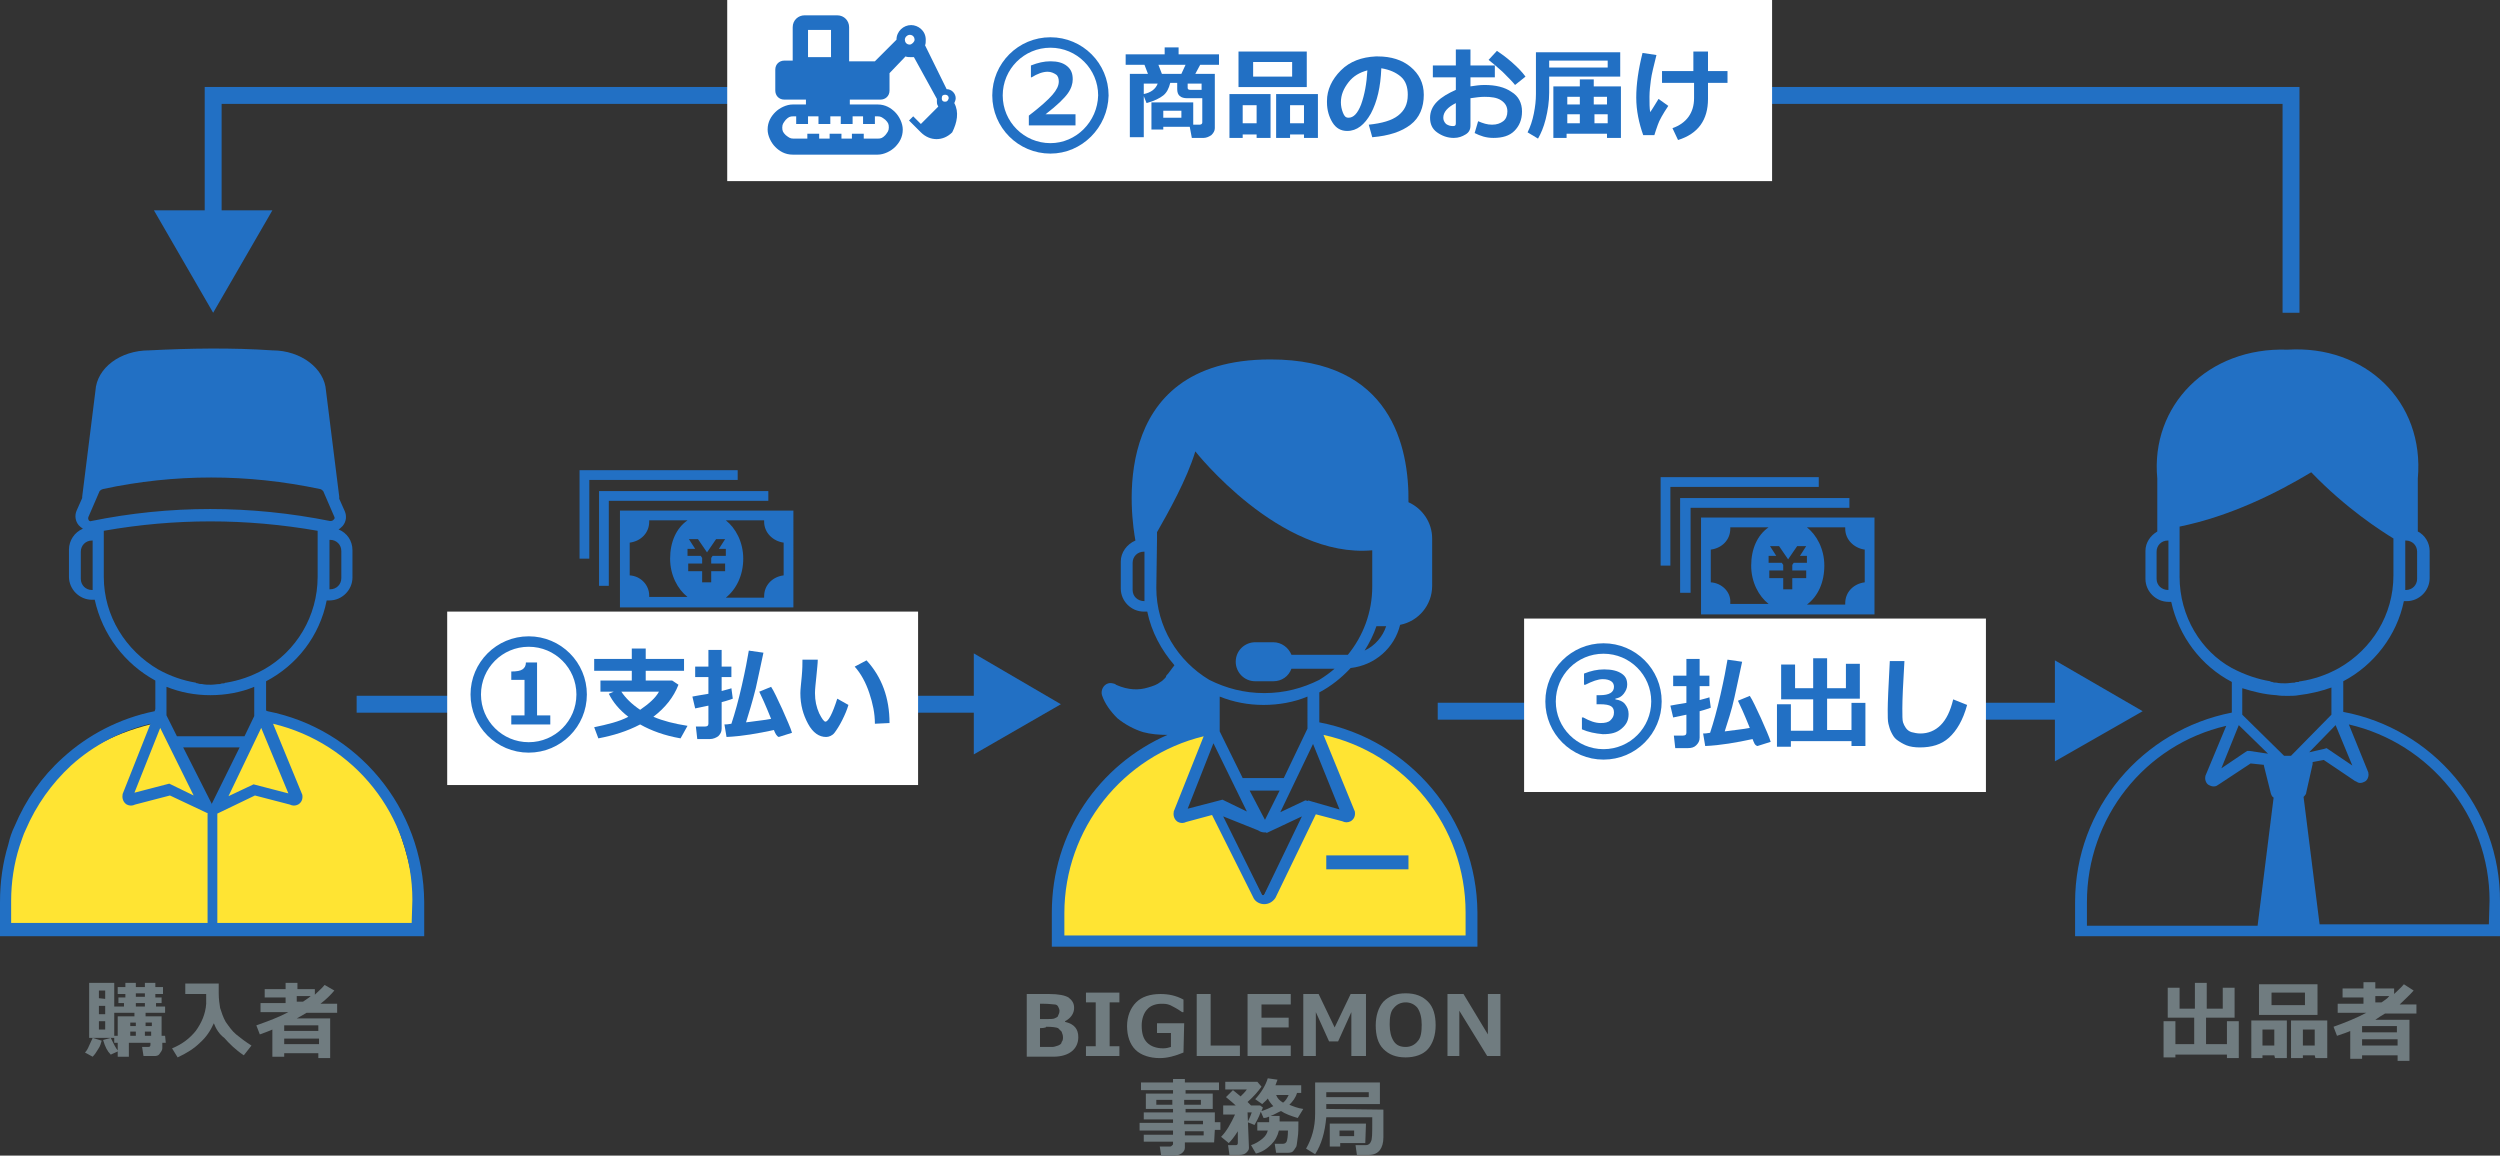 <?xml version="1.0" encoding="utf-8"?>
<!-- Generator: Adobe Illustrator 24.1.2, SVG Export Plug-In . SVG Version: 6.00 Build 0)  -->
<svg version="1.1" id="レイヤー_1" xmlns="http://www.w3.org/2000/svg" xmlns:xlink="http://www.w3.org/1999/xlink" x="0px"
	 y="0px" viewBox="0 0 358.9 165.9" style="enable-background:new 0 0 358.9 165.9;" xml:space="preserve">
<rect x="0" y="0" width="358.9" height="165.9" fill="#333333" stroke="none"/>
<style type="text/css">
	.st0{fill:#2270C4;}
	.st1{fill:#707C80;}
	.st2{fill:#FFE433;}
	.st3{fill:none;stroke:#2270C4;stroke-width:2.427;stroke-miterlimit:10;}
	.st4{fill:#FFFFFF;}
	.st5{fill:none;stroke:#2270C4;stroke-width:2.428;stroke-miterlimit:10;}
	.st6{fill:none;stroke:#2270C4;stroke-width:1.5;stroke-miterlimit:10;}
</style>
<path class="st0" d="M336.4,102.2L336.4,102.2L336.4,102.2v-4.4c4.4-2.3,7.7-6.6,8.7-11.5h0.4c1.8,0,3.3-1.5,3.3-3.3v-3.9
	c0-1.2-0.7-2.3-1.7-2.8v-7.6c1-11.1-7.6-19.2-18.7-18.5l0,0c-11.4-0.4-19.7,8-18.7,18.5v7.6c-1,0.6-1.7,1.6-1.7,2.8v4
	c0,1.8,1.5,3.3,3.3,3.3h0.4c1.1,5,4.3,9.2,8.7,11.5v4.4c-12.8,2.5-22.5,13.7-22.5,27.2v4.9h61v-4.9
	C359,115.9,349.2,104.6,336.4,102.2z M333.7,107.5l-2.2,0.5l3.8-3.9l2.4,5.8l-3.4-2.3l-0.3-0.2L333.7,107.5z M322.9,107.8h-0.3
	l-0.3,0.2l-3.4,2.3l2.5-6.2l4.2,4.1L322.9,107.8z M347,83.1c0,0.9-0.7,1.6-1.6,1.6h-0.1v-1.9l0,0v-5.2h0.1c0.9,0,1.6,0.7,1.6,1.6
	V83.1z M311.3,84.7L311.3,84.7c-1,0-1.7-0.7-1.7-1.6v-3.9c0-0.9,0.7-1.6,1.6-1.6h0.1v5.2V84.7z M312.9,82.8v-6.9v-0.3
	c7.3-1.5,13.9-4.8,18.9-7.8c5,5.2,10,8.4,11.8,9.5v5.3c0,5.7-3.1,10.6-7.8,13.3c-1.8,1-3.6,1.6-5.5,1.9c-0.1,0-0.2,0-0.3,0.1
	c-0.2,0-0.4,0-0.6,0.1c-0.4,0-0.9,0.1-1.3,0.1l0,0c-0.4,0-0.9,0-1.3-0.1c-0.2,0-0.4,0-0.6-0.1c-0.1,0-0.2,0-0.3-0.1
	c-1.8-0.3-3.6-0.9-5.5-1.9C316,93.5,312.9,88.5,312.9,82.8z M326.8,99.8c0.5,0.1,1.1,0.1,1.6,0.1l0,0l0,0c0.5,0,1.1,0,1.6-0.1
	c1.7-0.2,3.3-0.6,4.7-1.1v3.6v0.3l-5.8,5.9h-1l-6-5.9v-0.2v-3.6C323.5,99.3,325.1,99.7,326.8,99.8z M299.6,129.5
	c0-12.1,8.3-22.6,20-25.3l-3,7.2l0,0v0.1c-0.1,0.4,0.1,1,0.5,1.2c0.2,0.1,0.4,0.2,0.7,0.2c0.3,0,0.5-0.1,0.7-0.3l-0.1,0.1l4.7-3.1
	l1.9,0.2c0,0,0,0,0,0.1l1,4c0.1,0.3,0.2,0.5,0.4,0.6l-2.3,18.4h-24.5L299.6,129.5L299.6,129.5z M357.3,132.7H333l-2.3-18.3
	c0.2-0.2,0.4-0.4,0.4-0.7l0.9-4c0-0.1,0-0.2,0-0.3l1.6-0.3l4.6,3.1l-0.1-0.1c0.2,0.1,0.4,0.3,0.7,0.3c0.3,0,0.5-0.1,0.7-0.2
	c0.4-0.2,0.6-0.8,0.5-1.2v-0.1l0,0l-2.8-6.9c11.7,2.7,20.2,13.2,20.2,25.3L357.3,132.7L357.3,132.7z"/>
<g>
	<g>
		<path class="st1" d="M312.3,151.8h-1.7v-5.2h1.7v3.3h2.7v-3.8h-3.8v-4.3h1.7v3h2.2v-3.7h1.7v3.7h2.3v-3h1.7v4.3h-4.1v3.8h3v-3.3
			h1.7v5.3h-1.7v-0.5h-7.4L312.3,151.8L312.3,151.8z"/>
		<path class="st1" d="M326.5,151.5h-1.7v0.4h-1.6v-5.4h5.1v5.4h-1.7L326.5,151.5L326.5,151.5z M332.7,145.7h-8.4v-4.4h8.4V145.7z
			 M324.8,150.1h1.7v-2.3h-1.7V150.1z M330.9,144.3v-1.8h-4.8v1.8H330.9z M332.3,151.5h-1.7v0.4h-1.7v-5.4h5.2v5.4h-1.7L332.3,151.5
			L332.3,151.5z M330.6,150.1h1.7v-2.3h-1.7V150.1z"/>
		<path class="st1" d="M344.1,151.5h-5v0.5h-1.7v-4c-0.4,0.2-1,0.4-1.9,0.7l-0.5-1.3c1.7-0.6,3.4-1.3,4.7-2h-4.1v-1.3h3.7v-0.9h-3
			v-1.3h3V141h1.7v0.9h2.7v0.8c0.5-0.5,1-0.9,1.4-1.4l1.4,0.9c-0.5,0.6-1.3,1.3-2,2h2.4v1.3h-4.5c-0.5,0.3-1,0.6-1.4,0.9h4.9v5.9
			h-1.7v-0.8H344.1z M344.1,148.2v-0.9h-5v0.9H344.1z M339.1,150.1h5.1v-0.9h-5.1V150.1z M341.9,143.9c0.4-0.3,0.8-0.5,1.1-0.9h-2
			v0.9H341.9z"/>
	</g>
</g>
<g id="XMLID_2_">
	<g>
		<path class="st2" d="M56.1,116.3c4.6,10.5,3.3,16.9,3.3,16.9H1.3c0,0-3-24.3,21.6-29.5l7,13l7.7-13.2
			C37.7,103.4,50.1,105.2,56.1,116.3z"/>
	</g>
</g>
<path class="st0" d="M38.4,102.1L38.4,102.1l-0.2-0.1v-4.2c4.4-2.3,7.7-6.5,8.7-11.6h0.4c1.8,0,3.3-1.5,3.3-3.3V79
	c0-1.4-0.8-2.5-2-3c0.2-0.1,0.4-0.3,0.6-0.5c0.5-0.6,0.6-1.4,0.3-2.1l-0.8-1.8c0-0.1,0-0.2,0-0.3l-1.9-15.2
	c-0.2-3.2-3.6-5.8-7.7-5.8c-5.9-0.4-11.8-0.3-17.7,0c-4.1,0-7.5,2.5-7.7,5.8l-1.9,15.2c0,0.1,0,0.1,0,0.2L11,73.3
	c-0.3,0.7-0.2,1.5,0.3,2.1c0.2,0.2,0.3,0.3,0.6,0.5c-1.2,0.5-2,1.7-2,3v3.9c0,1.8,1.5,3.3,3.3,3.3h0.4c1.1,5,4.3,9.2,8.7,11.6v4.1
	l-0.1,0.3c-5,1-9.6,3.4-13.2,6.7c-3,2.7-5.3,6-6.9,9.8c-0.4,0.8-0.7,1.7-0.9,2.6c-0.8,2.6-1.2,5.4-1.2,8.3v4.9h60.9v-4.9
	C60.8,115.9,51.2,104.6,38.4,102.1z M41.4,113.9l-5-1.3l-3.6,1.7l4.7-9.8L41.4,113.9z M35.1,105.7h-9.7l-1.5-3v-0.5v-3.6
	c2,0.8,4.1,1.2,6.3,1.2s4.4-0.4,6.3-1.2v3.6v0.6L35.1,105.7z M49,83c0,0.9-0.7,1.6-1.6,1.6h-0.1v-1.9v-5.2h0.1
	c0.9,0,1.6,0.7,1.6,1.6V83z M12.7,74.2l1.6-3.7c0.1-0.1,0.2-0.2,0.5-0.3c10.3-2.2,20.7-2.2,31.1,0c0.2,0,0.4,0.2,0.5,0.3l1.6,3.7
	c0.1,0.2,0,0.3-0.1,0.4c-0.1,0.1-0.2,0.2-0.5,0.2c-11.5-2.3-23-2.3-34.3,0c-0.2,0.1-0.4-0.1-0.4-0.2C12.7,74.6,12.6,74.4,12.7,74.2z
	 M13.3,82.8v1.9h-0.1c-0.9,0-1.6-0.7-1.6-1.6v-3.9c0-0.9,0.7-1.6,1.6-1.6h0.1V82.8z M14.9,82.8v-6.6c10.2-1.8,20.4-1.8,30.7,0v6.6
	c0,5.7-3.1,10.7-7.7,13.3c-1.8,1-3.6,1.6-5.4,1.9c-0.1,0-0.2,0-0.3,0.1c-0.2,0-0.4,0-0.6,0.1c-0.4,0-0.9,0.1-1.3,0.1
	c-0.4,0-0.9,0-1.3-0.1c-0.2,0-0.4,0-0.6-0.1c-0.1,0-0.2,0-0.3-0.1c-1.8-0.3-3.6-0.9-5.4-1.9C18.1,93.4,14.9,88.5,14.9,82.8z
	 M23,104.5l4.8,9.7l-3.5-1.7l-5,1.3L23,104.5z M29.5,132.5H1.6v-3.2c0-2.6,0.4-5.3,1.2-7.8c0.3-0.8,0.5-1.6,0.9-2.4
	c1.5-3.5,3.7-6.6,6.5-9.2c3.2-2.9,7.2-5,11.4-6l-4,10.1v0.1c-0.1,0.5,0.1,1.1,0.6,1.4c0.4,0.2,0.8,0.2,1.2,0l5-1.3l5.3,2.5
	c0,0,0,0,0.1,0v15.8L29.5,132.5L29.5,132.5z M30.4,115.4L30.4,115.4C30.4,115.4,30.4,115.5,30.4,115.4
	C30.3,115.5,30.3,115.4,30.4,115.4L30.4,115.4L30.4,115.4l-4.1-8.1h8.1L30.4,115.4L30.4,115.4z M59.1,132.5H31.2v-15.7l5.4-2.6
	l5,1.3c0.4,0.2,0.8,0.2,1.2,0c0.5-0.3,0.7-0.8,0.6-1.4l-4.2-10.2c11.7,2.8,20,13.2,20,25.3L59.1,132.5L59.1,132.5z"/>
<g>
	<g>
		<path class="st1" d="M14.6,149.4c-0.1,0.3-0.2,0.8-0.5,1.2c-0.3,0.5-0.5,0.8-0.8,1.1l-1.1-0.6c0.2-0.2,0.4-0.5,0.6-1
			s0.4-0.8,0.5-1.1L14.6,149.4z M16.4,149h-3.6v-7.9h3.6V149z M15.1,143.4v-1.2h-0.9v1.1L15.1,143.4L15.1,143.4z M14.2,145.6h0.9
			v-1.2h-0.9V145.6z M15.1,146.6h-0.9v1.2h0.9V146.6z M17,150.9l-1.1,0.5c-0.5-0.5-0.8-1.1-1.1-2.1l1.1-0.3
			C16.3,149.8,16.6,150.5,17,150.9z M23.8,149.7h-0.5v0.8c0,0.3-0.2,0.5-0.4,0.8s-0.5,0.3-0.8,0.3h-1.5l-0.2-1.3h0.9
			c0.2,0,0.3-0.1,0.3-0.3v-0.3h-3.1v2h-1.6v-2h-0.5v-1h0.5v-2.8h2.4v-0.5h-2.9v-0.9h1.4V144H17v-0.8h1v-0.5h-1.1v-1H18v-0.6h1.5v0.6
			h1.3v-0.6h1.5v0.6h1.1v1h-1.1v0.5h0.9v0.8h-0.8v0.5h1.3v0.9h-2.8v0.5h2.3v2.8h0.5L23.8,149.7L23.8,149.7z M19.5,146.8h-0.8v0.5
			h0.8V146.8z M18.7,148.7h0.8v-0.6h-0.8V148.7z M19.5,142.6v0.5h1.3v-0.5H19.5z M19.5,144.5h1.3V144h-1.3V144.5z M21.8,147.3v-0.5
			h-0.9v0.5H21.8z M20.8,148.7h0.9v-0.6h-0.9V148.7z"/>
		<path class="st1" d="M30.7,146.9c-0.5,1.1-1.1,2-2,2.8c-0.8,0.8-1.9,1.5-3.2,2.1l-0.8-1.3c1.5-0.6,2.6-1.5,3.4-2.5
			c0.8-1.1,1.4-2.4,1.5-3.9v-1.4h-3v-1.5h4.8c0,0.1,0,0.2,0,0.3v1.1c0,0.8,0.1,1.5,0.2,2.1c0.2,0.6,0.4,1.3,0.8,2
			c0.5,0.7,0.9,1.3,1.5,1.8s1.4,1.1,2.2,1.6l-1.1,1.4c-1.2-0.8-2.1-1.7-2.8-2.5C31.5,148.5,31,147.7,30.7,146.9z"/>
		<path class="st1" d="M45.7,151.2h-4.9v0.5h-1.7v-3.9c-0.4,0.2-1,0.4-1.8,0.7l-0.5-1.3c1.7-0.6,3.3-1.2,4.6-1.9h-4V144H41v-0.8h-3
			V142h3v-0.9h1.7v0.9h2.5v0.8c0.5-0.5,1-0.9,1.4-1.4l1.4,0.8c-0.5,0.6-1.2,1.3-2,1.9h2.4v1.3H44c-0.5,0.3-1,0.6-1.4,0.8h4.8v5.7
			h-1.7C45.7,151.9,45.7,151.2,45.7,151.2z M45.7,148v-0.8h-4.9v0.8H45.7z M40.8,149.9h5v-0.8h-5V149.9z M43.5,143.8
			c0.4-0.3,0.8-0.5,1.1-0.8h-2v0.8H43.5z"/>
	</g>
</g>
<g>
	<g id="XMLID_1_">
		<g>
			<path class="st2" d="M188.7,104.6c0,0,23.5,2.6,22.3,30.9h-59.2c0,0-2.8-24.9,21.7-30.4l-4.3,11.8l5.4-1.1l6.7,13.1l6.9-12.6
				l5,0.9L188.7,104.6z"/>
		</g>
	</g>
	<g>
		<rect x="190.4" y="122.8" class="st0" width="11.8" height="2"/>
		<path class="st0" d="M189.4,103.7v-4.3c1.7-0.9,3.2-2.1,4.5-3.5c3.5-0.4,6.3-2.9,7.1-6.2c2.6-0.5,4.6-2.8,4.6-5.6v-6.8
			c0-2.3-1.4-4.3-3.4-5.2c0.1-8-2.5-20.5-19.8-20.5c-23.8,0-19.9,23.2-19.4,26c-1.2,0.5-2.1,1.7-2.1,3v3.9c0,1.8,1.5,3.3,3.3,3.3
			h0.5c0.6,2.9,2,5.5,3.9,7.7l0,0c-0.3,0.4-0.6,0.8-0.9,1.2c-0.1,0.1-0.3,0.3-0.3,0.4s-0.1,0.2-0.2,0.3c-0.2,0.2-0.4,0.4-0.6,0.5
			c-0.5,0.4-1.1,0.6-1.8,0.8c-1.3,0.4-2.8,0.4-4.6-0.4l-0.1-0.1c-0.3-0.1-0.7-0.2-1-0.1c-0.7,0.2-1.1,1-0.9,1.7
			c0.4,1.2,1.2,2.3,2.2,3.3c1.1,0.9,2.4,1.6,3.7,2c1.1,0.3,2.3,0.4,3.5,0.4c-9.8,4.3-16.6,14-16.6,25.5v4.9h61.1V131
			C212,117.5,202.4,106.2,189.4,103.7z M188.1,115l-0.3-0.1v0.1l-0.4-0.1l-3.6,1.7l4.7-9.8l3.8,9.4L188.1,115z M179,116.5l-3.5-1.7
			l-5,1.3l3.7-9.4L179,116.5z M181.6,117.7L181.6,117.7C181.5,117.7,181.5,117.7,181.6,117.7C181.5,117.7,181.5,117.7,181.6,117.7
			L181.6,117.7L181.6,117.7l-2.2-4.2h4.3L181.6,117.7L181.6,117.7z M180.6,119.2c0.3,0.2,0.6,0.3,0.9,0.3l0,0c0.1,0,0.2,0,0.3,0v0.1
			l5.1-2.4l-5.4,11.2c0,0,0,0.1-0.1,0.1h-0.2l-5.6-11.3L180.6,119.2z M187.7,103.7v0.9l-3.4,7.1h-5.9l-3.3-6.7v-1.4v-1l0,0V100
			c2,0.8,4.1,1.2,6.3,1.2s4.4-0.4,6.3-1.2L187.7,103.7L187.7,103.7z M195.9,93.4c0.7-1.1,1.3-2.3,1.7-3.5h1.4
			C198.5,91.4,197.4,92.7,195.9,93.4z M164.3,86.3L164.3,86.3c-1,0-1.7-0.7-1.7-1.6v-3.9c0-0.9,0.7-1.6,1.6-1.6h0.1v5.1L164.3,86.3
			L164.3,86.3z M166.1,77.5v-1.1c1.6-2.8,4.3-7.6,5.5-11.6c0,0,12.1,15.4,25.4,14.2v5.2c0,3.7-1.3,7.1-3.5,9.8c-0.1,0-0.2,0-0.3,0
			h-7.8c-0.4-1-1.4-1.8-2.6-1.8h-2.6c-1.5,0-2.8,1.2-2.8,2.8c0,1.5,1.2,2.8,2.8,2.8h2.6c1.2,0,2.2-0.7,2.6-1.8h6.2
			c-0.7,0.6-1.4,1.1-2.2,1.6c-2.4,1.2-5,1.9-7.9,1.9s-5.5-0.7-7.9-1.9c-4.5-2.7-7.6-7.6-7.6-13.2L166.1,77.5L166.1,77.5z
			 M210.4,134.3h-57.6v-3.2c0-12.1,8.4-22.6,20-25.4l-4.3,10.8v0.1c-0.1,0.5,0.1,1.1,0.6,1.4c0.4,0.2,0.8,0.2,1.2,0l3.7-1l6,12
			c0.3,0.5,0.9,0.8,1.5,0.8l0,0c0.6,0,1.2-0.3,1.6-0.9l5.8-12l3.8,1c0.4,0.2,0.8,0.2,1.2,0c0.5-0.3,0.7-0.8,0.6-1.4l-4.5-11
			c11.8,2.6,20.4,13.1,20.4,25.5L210.4,134.3L210.4,134.3z"/>
	</g>
</g>
<g>
	<g>
		<path class="st1" d="M147.4,151.6v-8.9h3.2c1.4,0,2.3,0.2,2.8,0.5c0.5,0.4,0.8,0.8,0.8,1.5c0,0.8-0.5,1.5-1.3,1.9v0.1
			c1.3,0.3,1.9,1,1.9,2.2c0,0.8-0.3,1.5-0.9,2c-0.6,0.5-1.5,0.8-2.7,0.8h-3.8V151.6z M149.3,144.1v2.2h0.8c0.6,0,1.1,0,1.3-0.1
			s0.5-0.2,0.5-0.4c0.1-0.2,0.2-0.4,0.2-0.7c0-0.2-0.1-0.4-0.2-0.6c-0.1-0.2-0.3-0.3-0.5-0.3s-0.8-0.1-1.5-0.1L149.3,144.1
			L149.3,144.1z M149.3,147.6v2.7h0.6c0.5,0,1,0,1.2,0s0.5-0.1,0.8-0.2c0.2-0.1,0.5-0.2,0.5-0.5c0.2-0.2,0.2-0.5,0.2-0.7
			c0-0.3-0.1-0.5-0.2-0.8c-0.2-0.2-0.3-0.3-0.5-0.5c-0.2-0.1-0.8-0.2-1.7-0.2C150.2,147.6,149.3,147.6,149.3,147.6z"/>
		<path class="st1" d="M160.7,151.6h-4.8v-1.4h1.4v-6.3h-1.4v-1.4h4.8v1.4h-1.4v6.3h1.4V151.6z"/>
		<path class="st1" d="M169.9,151.1c-1.2,0.5-2.3,0.8-3.4,0.8c-1.4,0-2.7-0.4-3.5-1.2s-1.2-2-1.2-3.4s0.5-2.6,1.3-3.4
			c0.8-0.8,2-1.2,3.5-1.2c1.1,0,2.2,0.2,3.3,0.8v1.8h-0.2c-0.7-0.5-1.3-0.8-1.7-1c-0.5-0.2-0.8-0.2-1.3-0.2c-0.8,0-1.6,0.3-2,0.8
			c-0.5,0.5-0.8,1.4-0.8,2.3c0,1.1,0.2,1.9,0.8,2.5c0.5,0.5,1.3,0.8,2.3,0.8c0.4,0,0.8-0.1,1.1-0.2v-2h-2v-1.4h3.9L169.9,151.1
			L169.9,151.1z"/>
		<path class="st1" d="M178,151.6h-6.2v-8.9h2v7.4h4.2V151.6L178,151.6z"/>
		<path class="st1" d="M185.3,151.6h-6.2v-8.9h6.2v1.5h-4.2v1.9h3.9v1.4h-3.9v2.6h4.2V151.6z"/>
		<path class="st1" d="M195.9,151.6H194v-6.3l-1.9,4.2h-1.3l-1.9-4.2v6.3h-1.8v-8.9h2.2l2.3,4.8l2.3-4.8h2.2v8.9
			C196.1,151.6,195.9,151.6,195.9,151.6z"/>
		<path class="st1" d="M201.8,151.8c-1.4,0-2.4-0.4-3.2-1.2s-1.1-2-1.1-3.4s0.4-2.6,1.1-3.4c0.8-0.8,1.8-1.2,3.2-1.2
			s2.4,0.4,3.2,1.2s1.1,2,1.1,3.4s-0.4,2.6-1.1,3.4C204.3,151.4,203.1,151.8,201.8,151.8z M201.8,143.9c-0.7,0-1.3,0.3-1.7,0.8
			c-0.5,0.5-0.6,1.4-0.6,2.4s0.2,1.8,0.6,2.4c0.4,0.6,1,0.8,1.7,0.8s1.3-0.3,1.7-0.8c0.5-0.5,0.6-1.4,0.6-2.4s-0.2-1.8-0.6-2.4
			C203.1,144.2,202.5,143.9,201.8,143.9z"/>
		<path class="st1" d="M215.4,151.6h-1.9l-4-6.5v6.5h-1.7v-8.9h2.3l3.5,5.8v-5.8h1.8L215.4,151.6L215.4,151.6z"/>
		<path class="st1" d="M174.3,164h-4.2v0.8c0,0.3-0.2,0.6-0.5,0.8s-0.7,0.3-1.1,0.3h-1.8l-0.2-1.3h1.4c0.1,0,0.2,0,0.3-0.1
			s0.2-0.2,0.2-0.2v-0.4h-4.2v-1h4.2v-0.6h-4.8v-1.1h4.8v-0.5h-4.2v-1h4.2v-0.5h-3.9V157h3.9v-0.5h-4.6v-1.1h4.6v-0.5h1.7v0.5h4.9
			v1.1h-4.8v0.5h3.9v2.2h-3.9v0.5h4.2v1.4h0.8v1.1h-0.8L174.3,164C174.4,164,174.3,164,174.3,164z M168.3,157.9H166v0.7h2.3V157.9z
			 M172.4,158.6v-0.7H170v0.7H172.4z M172.7,161.4v-0.5H170v0.5H172.7z M170.1,163h2.7v-0.6h-2.7V163z"/>
		<path class="st1" d="M179.3,164.8c0,0.3-0.2,0.5-0.4,0.7s-0.6,0.3-1,0.3h-1.4l-0.2-1.4h1.1c0.2,0,0.3-0.1,0.3-0.3v-1.7
			c-0.5,0.8-0.9,1.3-1.3,1.7l-1.1-0.9c0.8-0.8,1.4-1.9,2-3.2h-1.7v-1.3h1.8c-0.3-0.3-0.8-0.7-1.4-1.2l1-1c0,0,0.4,0.3,1.1,0.9
			c0.4-0.4,0.7-0.7,0.9-1h-3.1v-1.1h4.6l0.6,0.7c-0.5,0.7-1.1,1.4-2,2.2c0.2,0.2,0.4,0.4,0.5,0.5h1.3l0.4,0.3
			c-0.1,0.2-0.1,0.3-0.2,0.5c0.7-0.2,1.3-0.5,1.7-0.7c-0.3-0.3-0.6-0.7-0.8-1.1c-0.2,0.3-0.5,0.5-0.8,0.8l-1-0.7c0.9-1,1.5-2,1.8-3
			l1.4,0.2c-0.1,0.3-0.2,0.5-0.3,0.8h3.7v1.1h-0.6c-0.2,0.7-0.6,1.2-1.1,1.7c0.5,0.2,1.2,0.5,2,0.6l-0.8,1.3c-1-0.3-1.8-0.6-2.4-1
			c-0.5,0.2-0.9,0.5-1.5,0.7h1.3c0,0.4,0,0.6,0,0.8h2.7c0,0.9,0,1.7-0.1,2.3s-0.1,1-0.2,1.3c-0.2,0.3-0.3,0.5-0.5,0.7
			s-0.6,0.2-1,0.2h-1.4l-0.2-1.3h1.2c0.2,0,0.4-0.1,0.5-0.3s0.2-0.8,0.2-1.6h-1.3c-0.2,0.8-0.5,1.4-1.1,2s-1.3,1.1-2.2,1.3l-0.7-1.2
			c0.6-0.2,1.1-0.5,1.6-0.9s0.7-0.8,0.8-1.2h-1.5v-1.2h1.7c0-0.2,0-0.4,0-0.8c-0.2,0.1-0.5,0.2-0.8,0.2l-0.4-0.9
			c-0.3,0.9-0.7,1.5-0.9,1.9l-1-0.4c0.2-0.4,0.4-0.8,0.6-1.4h-0.6L179.3,164.8L179.3,164.8z M184.2,158.3c0.4-0.3,0.6-0.7,0.8-1.1
			h-1.8C183.4,157.7,183.7,158,184.2,158.3z"/>
		<path class="st1" d="M198.6,159.3v2.3c0,0.4,0,0.9,0,1.7s-0.2,1.4-0.5,1.8s-0.8,0.7-1.6,0.7h-1.7l-0.2-1.4h1.5
			c0.3,0,0.6-0.2,0.7-0.5c0.2-0.3,0.2-1.2,0.2-2.7c0-0.2,0-0.5,0-0.8h-6.6c-0.2,2.2-0.7,3.9-1.6,5.3l-1.3-0.8c0.8-1.4,1.3-3,1.3-5
			v-4.5h9.3v3.1h-7.7v0.7L198.6,159.3L198.6,159.3L198.6,159.3z M190.4,157.5h6.1v-0.7h-6.1V157.5z M196,164.1h-3.6v0.5h-1.5v-3.3
			h5.2L196,164.1L196,164.1z M194.4,163.1v-0.8h-2.1v0.8H194.4z"/>
	</g>
</g>
<g>
	<path class="st0" d="M89,73.3v13.9h24.9V73.3H89L89,73.3z M90.4,82.6v-4.7c1.6-0.2,2.8-1.4,2.8-3v-0.2h5.5
		c-1.6,1.1-2.5,3.1-2.5,5.5c0,2.4,1.1,4.4,2.5,5.5h-5.5v-0.2C93.2,84,92,82.7,90.4,82.6L90.4,82.6z M104.2,78.8V79v0.6v0.2h-1.9
		l-0.2,0.3v0.8h2l0,0v0.9V82h-2v1.6h-1.3V82h-2v-0.2v-0.9l0,0h2v-0.8l-0.2-0.3h-1.9v-0.2V79v-0.2h1.1l-0.9-1.4h0.2h0.9h0.2l1.3,1.9
		l1.3-1.9h0.2h0.9h0.2l-0.9,1.4H104.2L104.2,78.8z M106.7,80.2c0-2.4-1.1-4.4-2.5-5.5h5.5v0.2c0,1.6,1.3,2.8,2.8,3v4.7
		c-1.6,0.2-2.8,1.4-2.8,3v0.2h-5.5C105.7,84.6,106.7,82.6,106.7,80.2L106.7,80.2z"/>
	<polygon class="st0" points="110.3,70.5 86,70.5 86,84.1 87.4,84.1 87.4,71.9 110.3,71.9 	"/>
	<polygon class="st0" points="105.9,67.5 83.2,67.5 83.2,80.2 84.6,80.2 84.6,68.9 105.9,68.9 	"/>
</g>
<g>
	<g>
		<line class="st3" x1="206.4" y1="102.1" x2="297.1" y2="102.1"/>
		<g>
			<polygon class="st0" points="295,109.3 307.6,102.1 295,94.8 			"/>
		</g>
	</g>
</g>
<g>
	<g>
		<line class="st3" x1="51.2" y1="101.1" x2="141.9" y2="101.1"/>
		<g>
			<polygon class="st0" points="139.8,108.3 152.3,101.1 139.8,93.8 			"/>
		</g>
	</g>
</g>
<rect x="218.8" y="88.8" class="st4" width="66.3" height="24.9"/>
<g>
	<path class="st0" d="M244.2,74.3v13.9h24.9V74.3H244.2L244.2,74.3z M245.6,83.6v-4.7c1.6-0.2,2.8-1.4,2.8-3v-0.2h5.5
		c-1.6,1.1-2.5,3.1-2.5,5.5s1.1,4.4,2.5,5.5h-5.5v-0.2C248.5,85,247.2,83.7,245.6,83.6L245.6,83.6z M259.4,79.8V80v0.6v0.2h-1.9
		l-0.2,0.3v0.8h2l0,0v0.9V83h-2v1.6H256V83h-2v-0.2v-0.9l0,0h2v-0.8l-0.2-0.3h-1.9v-0.2V80v-0.2h1.1l-0.9-1.4h0.2h0.9h0.2l1.3,1.9
		l1.3-1.9h0.2h0.9h0.2l-0.9,1.4L259.4,79.8L259.4,79.8z M261.9,81.2c0-2.4-1.1-4.4-2.5-5.5h5.5v0.2c0,1.6,1.3,2.8,2.8,3v4.7
		c-1.6,0.2-2.8,1.4-2.8,3v0.2h-5.5C261,85.6,261.9,83.6,261.9,81.2L261.9,81.2z"/>
	<polygon class="st0" points="265.5,71.5 241.2,71.5 241.2,85.1 242.7,85.1 242.7,72.9 265.5,72.9 	"/>
	<polygon class="st0" points="261.1,68.5 238.4,68.5 238.4,81.2 239.8,81.2 239.8,69.9 261.1,69.9 	"/>
</g>
<g>
	<path class="st0" d="M245.6,101.6c-0.3,0.1-0.8,0.3-1.6,0.5v3.8c0,0.5-0.2,0.8-0.5,1.1s-0.7,0.4-1.2,0.4h-1.8l-0.2-1.8h1.3
		c0.3,0,0.5-0.1,0.5-0.4v-2.6l-1.9,0.4l-0.4-1.7c0.4-0.1,1.2-0.2,2.3-0.4v-2.4h-1.9V97h1.9v-2.4h1.9V97h1.4v1.5H244v2
		c0.7-0.2,1.2-0.3,1.4-0.4L245.6,101.6z M251.6,106.1c-2.3,0.5-4.6,0.9-6.8,1l-0.3-1.8c0.2,0,0.5,0,1-0.1c0.5-1.5,1-3.3,1.5-5.5
		s0.8-3.8,1-5l2.1,0.3c-0.3,1.5-0.7,3.2-1.1,5.1s-1,3.6-1.4,4.9c1.4-0.2,2.6-0.3,3.6-0.5c-0.8-2-1.4-3.3-1.7-3.9l1.7-0.7
		c0.4,0.6,0.9,1.7,1.6,3.2c0.7,1.6,1.2,2.7,1.4,3.4l-1.9,0.6C251.9,107,251.8,106.6,251.6,106.1z"/>
	<path class="st0" d="M257.1,107.2h-2v-6.1h2v3.8h3.2v-4.5h-4.6v-5h2v3.4h2.6v-4.3h2v4.3h2.7v-3.5h2v5h-4.7v4.5h3.5v-3.9h2v6.2h-2
		v-0.7h-8.7V107.2z"/>
	<path class="st0" d="M282.4,101.2c-0.6,2.2-1.5,3.7-2.6,4.7s-2.5,1.4-4.2,1.4c-0.7,0-1.4-0.1-1.9-0.3s-1-0.5-1.4-0.8
		s-0.6-0.7-0.8-1.1s-0.3-0.8-0.4-1.2s-0.1-1.1-0.1-2c0-1,0.1-3.3,0.3-7h2.1c-0.2,3.3-0.3,5.6-0.3,6.8c0,1,0,1.7,0.1,2
		s0.2,0.5,0.4,0.8c0.2,0.3,0.5,0.5,0.8,0.6c0.4,0.1,0.8,0.2,1.3,0.2c1.1,0,2.1-0.4,2.9-1.2s1.4-2,1.8-3.7L282.4,101.2z"/>
</g>
<rect x="64.2" y="87.8" class="st4" width="67.6" height="24.9"/>
<g>
	<g>
		<polyline class="st5" points="30.6,32.7 30.6,13.7 328.9,13.7 328.9,44.9 		"/>
		<g>
			<polygon class="st0" points="39.1,30.2 30.6,44.9 22.1,30.2 			"/>
		</g>
	</g>
</g>
<rect x="104.4" class="st4" width="150" height="26"/>
<g>
	<g>
		<path class="st0" d="M170.8,18.2H167v0.4h-1.7v-3.9h6v3.2h0.9c0.2,0,0.4-0.1,0.4-0.3c0,0,0-0.7,0-2v-1.5h-2.2
			c-0.4,0-0.8-0.1-1-0.3c-0.3-0.2-0.4-0.6-0.4-1v-0.9h-1c-0.2,0.8-0.5,1.4-1,1.8c-0.5,0.4-1.3,0.8-2.4,1.1l-0.4-1v5.9h-2v-9.1h2.6
			l-0.5-1.3h-2.7V7.8h5.6v-1h2v1h5.8v1.5h-2.7l-0.7,1.3h2.8v7.8c0,0.4-0.2,0.7-0.5,1c-0.3,0.2-0.7,0.4-1.1,0.4h-1.7L170.8,18.2z
			 M166.2,12h-2v1.5C165.2,13.3,165.9,12.8,166.2,12z M166.8,10.6h2.8l0.6-1.3h-3.9L166.8,10.6z M169.6,16.9v-1H167v1H169.6z
			 M172.5,12.9V12h-2v0.6c0,0.2,0.1,0.3,0.4,0.3C170.9,12.9,172.5,12.9,172.5,12.9z"/>
		<path class="st0" d="M180.4,19.3h-2v0.5h-1.9v-6.3h5.9v6.3h-2V19.3z M187.6,12.5h-9.8V7.4h9.8V12.5z M178.4,17.7h2v-2.6h-2V17.7z
			 M185.5,11V8.9h-5.6V11H185.5z M187.2,19.3h-2v0.5h-2v-6.3h6v6.3h-2V19.3z M185.2,17.7h2v-2.6h-2V17.7z"/>
		<path class="st0" d="M197,19.7l-0.5-1.8c1.9-0.2,3.3-0.6,4.2-1.3s1.4-1.6,1.4-3c0-1.1-0.3-2-1-2.6s-1.6-1-2.8-1.2
			c-0.1,2.7-0.6,4.8-1.5,6.5c-0.9,1.6-2,2.5-3.4,2.5c-0.9,0-1.6-0.4-2.1-1.2s-0.8-1.8-0.8-2.9v-0.2c0-1.6,0.7-3.1,2-4.4
			c1.3-1.3,3-1.9,5-2h0.3c1.9,0,3.5,0.5,4.7,1.5s1.9,2.3,1.9,4c0,1.8-0.6,3.3-1.9,4.3C201.2,18.9,199.4,19.5,197,19.7z M196.3,10.1
			c-1.1,0.3-2,0.8-2.7,1.7s-1.1,1.8-1.1,2.9c0,0.5,0.1,1,0.3,1.5s0.4,0.7,0.8,0.7c0.7,0,1.3-0.6,1.8-1.9
			C195.9,13.6,196.2,12,196.3,10.1z"/>
		<path class="st0" d="M211.7,19.1l0.5-1.7c0.7,0.3,1.3,0.5,2,0.5s1.2-0.2,1.6-0.5c0.4-0.3,0.6-0.8,0.6-1.4c0-0.7-0.3-1.2-0.9-1.6
			c-0.6-0.4-1.4-0.5-2.4-0.5c-0.6,0-1.3,0.1-2,0.2V18c0,0.6-0.2,1-0.7,1.3s-1,0.5-1.7,0.5c-0.9,0-1.7-0.3-2.4-0.8s-1-1.2-1-2.1
			c0-0.8,0.3-1.6,1-2.3s1.6-1.2,2.7-1.7v-1.8h-3.3V9.4h3.3V7.1h2.1v2.3h3.5v1.7h-3.5v1.3c0.7-0.1,1.3-0.2,2-0.2c1.6,0,2.9,0.3,3.9,1
			c1,0.6,1.5,1.6,1.5,2.8s-0.4,2.1-1.1,2.8c-0.7,0.7-1.7,1-3,1C213.3,19.8,212.5,19.5,211.7,19.1z M209,14.8
			c-1.2,0.6-1.8,1.3-1.8,2.1c0,0.3,0.1,0.6,0.4,0.9c0.3,0.2,0.6,0.3,1,0.3c0.3,0,0.4-0.1,0.4-0.4L209,14.8L209,14.8z M219,11
			l-1.5,1.2c-0.3-0.4-1-1.1-1.8-1.9c-0.9-0.8-1.6-1.4-2-1.7l1.2-1.3c0.6,0.4,1.3,0.9,2.1,1.6S218.5,10.3,219,11z"/>
		<path class="st0" d="M232.6,11h-10.2v2.3c0,1.3-0.2,2.6-0.5,3.8s-0.7,2.1-1.1,2.8l-1.5-0.9c0.4-0.8,0.7-1.7,0.9-2.7
			s0.3-1.9,0.3-2.8v-6h12.1V11z M222.4,9.7h8.4v-1h-8.4V9.7z M230.7,19.2h-5.8v0.6H223v-7.4h3.8v-1h2v1h3.9v7.4h-2V19.2z
			 M226.8,13.9H225V15h1.8V13.9z M225,17.7h1.8v-1.3H225V17.7z M230.7,15v-1.1h-1.9V15H230.7z M228.9,17.7h1.9v-1.3h-1.9V17.7z"/>
		<path class="st0" d="M239.5,15.2c-0.8,1.2-1.3,2.1-1.5,2.7s-0.4,1.1-0.5,1.5h-1.6c-0.6-1.7-1-3.5-1-5.4s0.3-4,0.9-6.4l2,0.3
			c-0.4,1.6-0.7,2.8-0.8,3.6s-0.2,1.6-0.2,2.4c0,0.9,0,1.6,0.1,2.2c0.3-0.4,0.7-1.1,1.2-1.9L239.5,15.2z M240.9,20.1l-0.8-1.7
			c2-0.7,3.1-2.2,3.1-4.3v-2.2h-4.6v-1.7h4.5V7.4h2.1v2.8h2.8v1.7h-2.8v2.3C245.2,17.2,243.8,19.2,240.9,20.1z"/>
	</g>
</g>
<g>
	<path class="st0" d="M97.4,98.3c-0.7,1.8-1.9,3.3-3.6,4.6c1.4,0.6,3,1,4.9,1.3l-1,1.8c-2.3-0.4-4.2-1.1-5.8-2c-1.9,1-3.9,1.6-6,2
		l-0.6-1.6c1.9-0.4,3.6-0.8,4.9-1.5c-1.3-1-2.2-2.1-2.8-3.3l0.7-0.3h-1.9v-1.6h4.5v-1.4h-5.4v-1.7h5.4v-1.5h2v1.5h5.5v1.7h-5.5v1.4
		h3.8L97.4,98.3z M91.9,101.9c1.3-0.9,2.2-1.7,2.7-2.6h-5.4C89.8,100.2,90.7,101.1,91.9,101.9z"/>
	<path class="st0" d="M105.2,100.3c-0.3,0.1-0.8,0.3-1.6,0.5v3.8c0,0.5-0.2,0.8-0.5,1.1c-0.3,0.2-0.7,0.4-1.2,0.4h-1.8l-0.2-1.8h1.3
		c0.3,0,0.5-0.1,0.5-0.4v-2.6l-1.9,0.4l-0.4-1.7c0.4-0.1,1.2-0.2,2.3-0.4v-2.4h-1.9v-1.5h1.9v-2.4h1.9v2.4h1.4v1.5h-1.4v2
		c0.7-0.2,1.2-0.3,1.4-0.4L105.2,100.3z M111.1,104.8c-2.3,0.5-4.6,0.9-6.8,1L104,104c0.2,0,0.5,0,1-0.1c0.5-1.5,1-3.3,1.5-5.5
		s0.8-3.8,1-5l2.1,0.3c-0.3,1.5-0.7,3.2-1.1,5.1c-0.5,2-1,3.6-1.4,4.9c1.4-0.2,2.6-0.3,3.6-0.5c-0.8-2-1.4-3.3-1.7-3.9l1.7-0.7
		c0.4,0.6,0.9,1.7,1.6,3.2c0.7,1.6,1.2,2.7,1.4,3.4l-1.9,0.6C111.5,105.7,111.3,105.3,111.1,104.8z"/>
	<path class="st0" d="M121.8,101.2c-0.2,0.7-0.5,1.4-0.9,2.2s-0.8,1.4-1.1,1.8c-0.3,0.4-0.8,0.6-1.2,0.6c-1,0-1.9-0.6-2.6-1.9
		c-0.7-1.3-1.1-2.7-1.1-4.4c0-0.5,0.1-1.3,0.2-2.4c0.1-1.1,0.1-1.8,0.1-2.4h2.2c0,0.5-0.1,1.3-0.2,2.4c-0.1,1-0.2,1.8-0.2,2.4
		c0,1.1,0.2,2,0.6,2.9c0.4,0.8,0.7,1.2,0.9,1.2c0.4,0,1-1.1,1.7-3.3L121.8,101.2z M127.7,103.8l-2.1,0.1c0-1.5-0.3-2.9-0.8-4.4
		s-1.2-2.8-2.1-3.8l1.7-0.9C126.6,97.2,127.7,100.2,127.7,103.8z"/>
</g>
<g>
	<path class="st0" d="M79,104h-5.6v-1.3h1.9v-5.1h-1.9v-1.2c0.8,0,1.3-0.1,1.6-0.3c0.3-0.2,0.5-0.5,0.5-1h1.6v7.6H79V104z"/>
</g>
<path class="st0" d="M137,14.8c0.1-0.2,0.2-0.5,0.2-0.7c0-0.7-0.6-1.3-1.3-1.3l-3.1-6.3c0.1-0.2,0.1-0.5,0.1-0.8
	c0-1.3-1.1-2.1-2.1-2.1c-1.1,0-2.1,0.9-2.1,2.1l-3.1,3.1h-3.7V3.9c0-0.9-0.7-1.7-1.7-1.7h-4.7c-0.9,0-1.7,0.7-1.7,1.7v4.8h-1.2
	c-0.7,0-1.3,0.5-1.3,1.3v3c0,0.7,0.5,1.3,1.3,1.3h3.1V15h-1.9c-0.9,0-1.9,0.5-2.5,1.1s-1.1,1.4-1.1,2.5c0,0.9,0.5,1.9,1.1,2.5
	s1.4,1.1,2.5,1.1H126c0.9,0,1.9-0.5,2.5-1.1s1.1-1.4,1.1-2.5c0-0.9-0.5-1.9-1.1-2.5S127.1,15,126,15h-4v-0.7h4.4
	c0.7,0,1.3-0.5,1.3-1.3v-2.5l2.3-2.4c0.2,0.1,0.5,0.1,0.7,0.1c0.1,0,0.4,0,0.5,0l3.3,6c0,0.1,0,0.2,0,0.4c0,0.4,0.1,0.5,0.2,0.7
	l-2.5,2.5l-1.1-1.1l-0.6,0.6l1.7,1.7c1.3,1.3,3.2,1.3,4.5,0C137.4,17.6,137.7,16.1,137,14.8L137,14.8z M116,4.3h3.3v3.9H116V4.3
	L116,4.3z M122.4,17.8v-1.1h1.5v1.1h1.7v-1.1h0.4c0.5,0,0.7,0.2,1.1,0.5c0.4,0.4,0.5,0.6,0.5,1.1s-0.2,0.7-0.5,1.1
	c-0.4,0.4-0.6,0.5-1.1,0.5h-2v-0.7h-1.7v0.7h-1.5v-0.7h-1.7v0.7h-1.5v-0.7h-1.7v0.7h-2c-0.5,0-0.7-0.2-1.1-0.5
	c-0.4-0.4-0.5-0.6-0.5-1.1s0.2-0.7,0.5-1.1c0.4-0.4,0.6-0.5,1.1-0.5h0.4v1.1h1.7v-1.1h1.5v1.1h1.7v-1.1h1.5v1.1H122.4L122.4,17.8z
	 M130.6,6.4c-0.5,0-0.7-0.4-0.7-0.7c0-0.4,0.4-0.7,0.7-0.7c0.5,0,0.7,0.4,0.7,0.7C131.3,6,130.9,6.4,130.6,6.4L130.6,6.4z
	 M135.7,14.6c-0.4,0-0.5-0.2-0.5-0.5c0-0.4,0.2-0.5,0.5-0.5s0.5,0.2,0.5,0.5C136.1,14.4,136,14.6,135.7,14.6L135.7,14.6z"/>
<path class="st6" d="M75.9,107.3L75.9,107.3c-4.2,0-7.6-3.4-7.6-7.6l0,0c0-4.2,3.4-7.6,7.6-7.6l0,0c4.2,0,7.6,3.4,7.6,7.6l0,0
	C83.5,103.9,80.1,107.3,75.9,107.3z"/>
<g>
	<path class="st0" d="M227.1,104.7V103h0.2c0.9,0.5,1.7,0.8,2.5,0.8c0.6,0,1.1-0.1,1.4-0.4s0.5-0.6,0.5-1.1c0-0.4-0.1-0.7-0.4-0.9
		s-0.8-0.3-1.7-0.3h-0.4v-1.3h0.5c1.3,0,2-0.4,2-1.2c0-0.3-0.1-0.6-0.4-0.8s-0.7-0.3-1.2-0.3c-0.7,0-1.5,0.3-2.5,0.8h-0.2v-1.6
		c1-0.4,1.9-0.6,2.9-0.6c1.1,0,1.9,0.2,2.5,0.6s0.8,0.9,0.8,1.6c0,0.5-0.2,0.9-0.5,1.3s-0.7,0.6-1.2,0.7v0.1
		c0.6,0.1,1.1,0.3,1.4,0.7s0.5,0.8,0.5,1.4c0,0.9-0.3,1.5-1,2.1s-1.5,0.8-2.7,0.8C229,105.3,228,105.1,227.1,104.7z"/>
</g>
<path class="st6" d="M230.2,108.3L230.2,108.3c-4.2,0-7.6-3.4-7.6-7.6l0,0c0-4.2,3.4-7.6,7.6-7.6l0,0c4.2,0,7.6,3.4,7.6,7.6l0,0
	C237.8,104.9,234.4,108.3,230.2,108.3z"/>
<g>
	<g>
		<path class="st0" d="M154.4,18h-6.7v-1.4c1.7-1.3,2.8-2.3,3.4-3s0.9-1.3,0.9-1.9c0-0.4-0.1-0.8-0.4-1s-0.7-0.4-1.2-0.4
			c-0.7,0-1.5,0.3-2.3,0.8H148V9.4c1-0.4,1.9-0.6,2.8-0.6c1,0,1.8,0.2,2.4,0.7s0.8,1.1,0.8,1.9c0,0.6-0.2,1.3-0.7,2s-1.5,1.7-3.2,3
			h4.3V18z"/>
	</g>
	<path class="st6" d="M150.8,21.3L150.8,21.3c-4.2,0-7.6-3.4-7.6-7.6l0,0c0-4.2,3.4-7.6,7.6-7.6l0,0c4.2,0,7.6,3.4,7.6,7.6l0,0
		C158.3,17.9,154.9,21.3,150.8,21.3z"/>
</g>
</svg>
